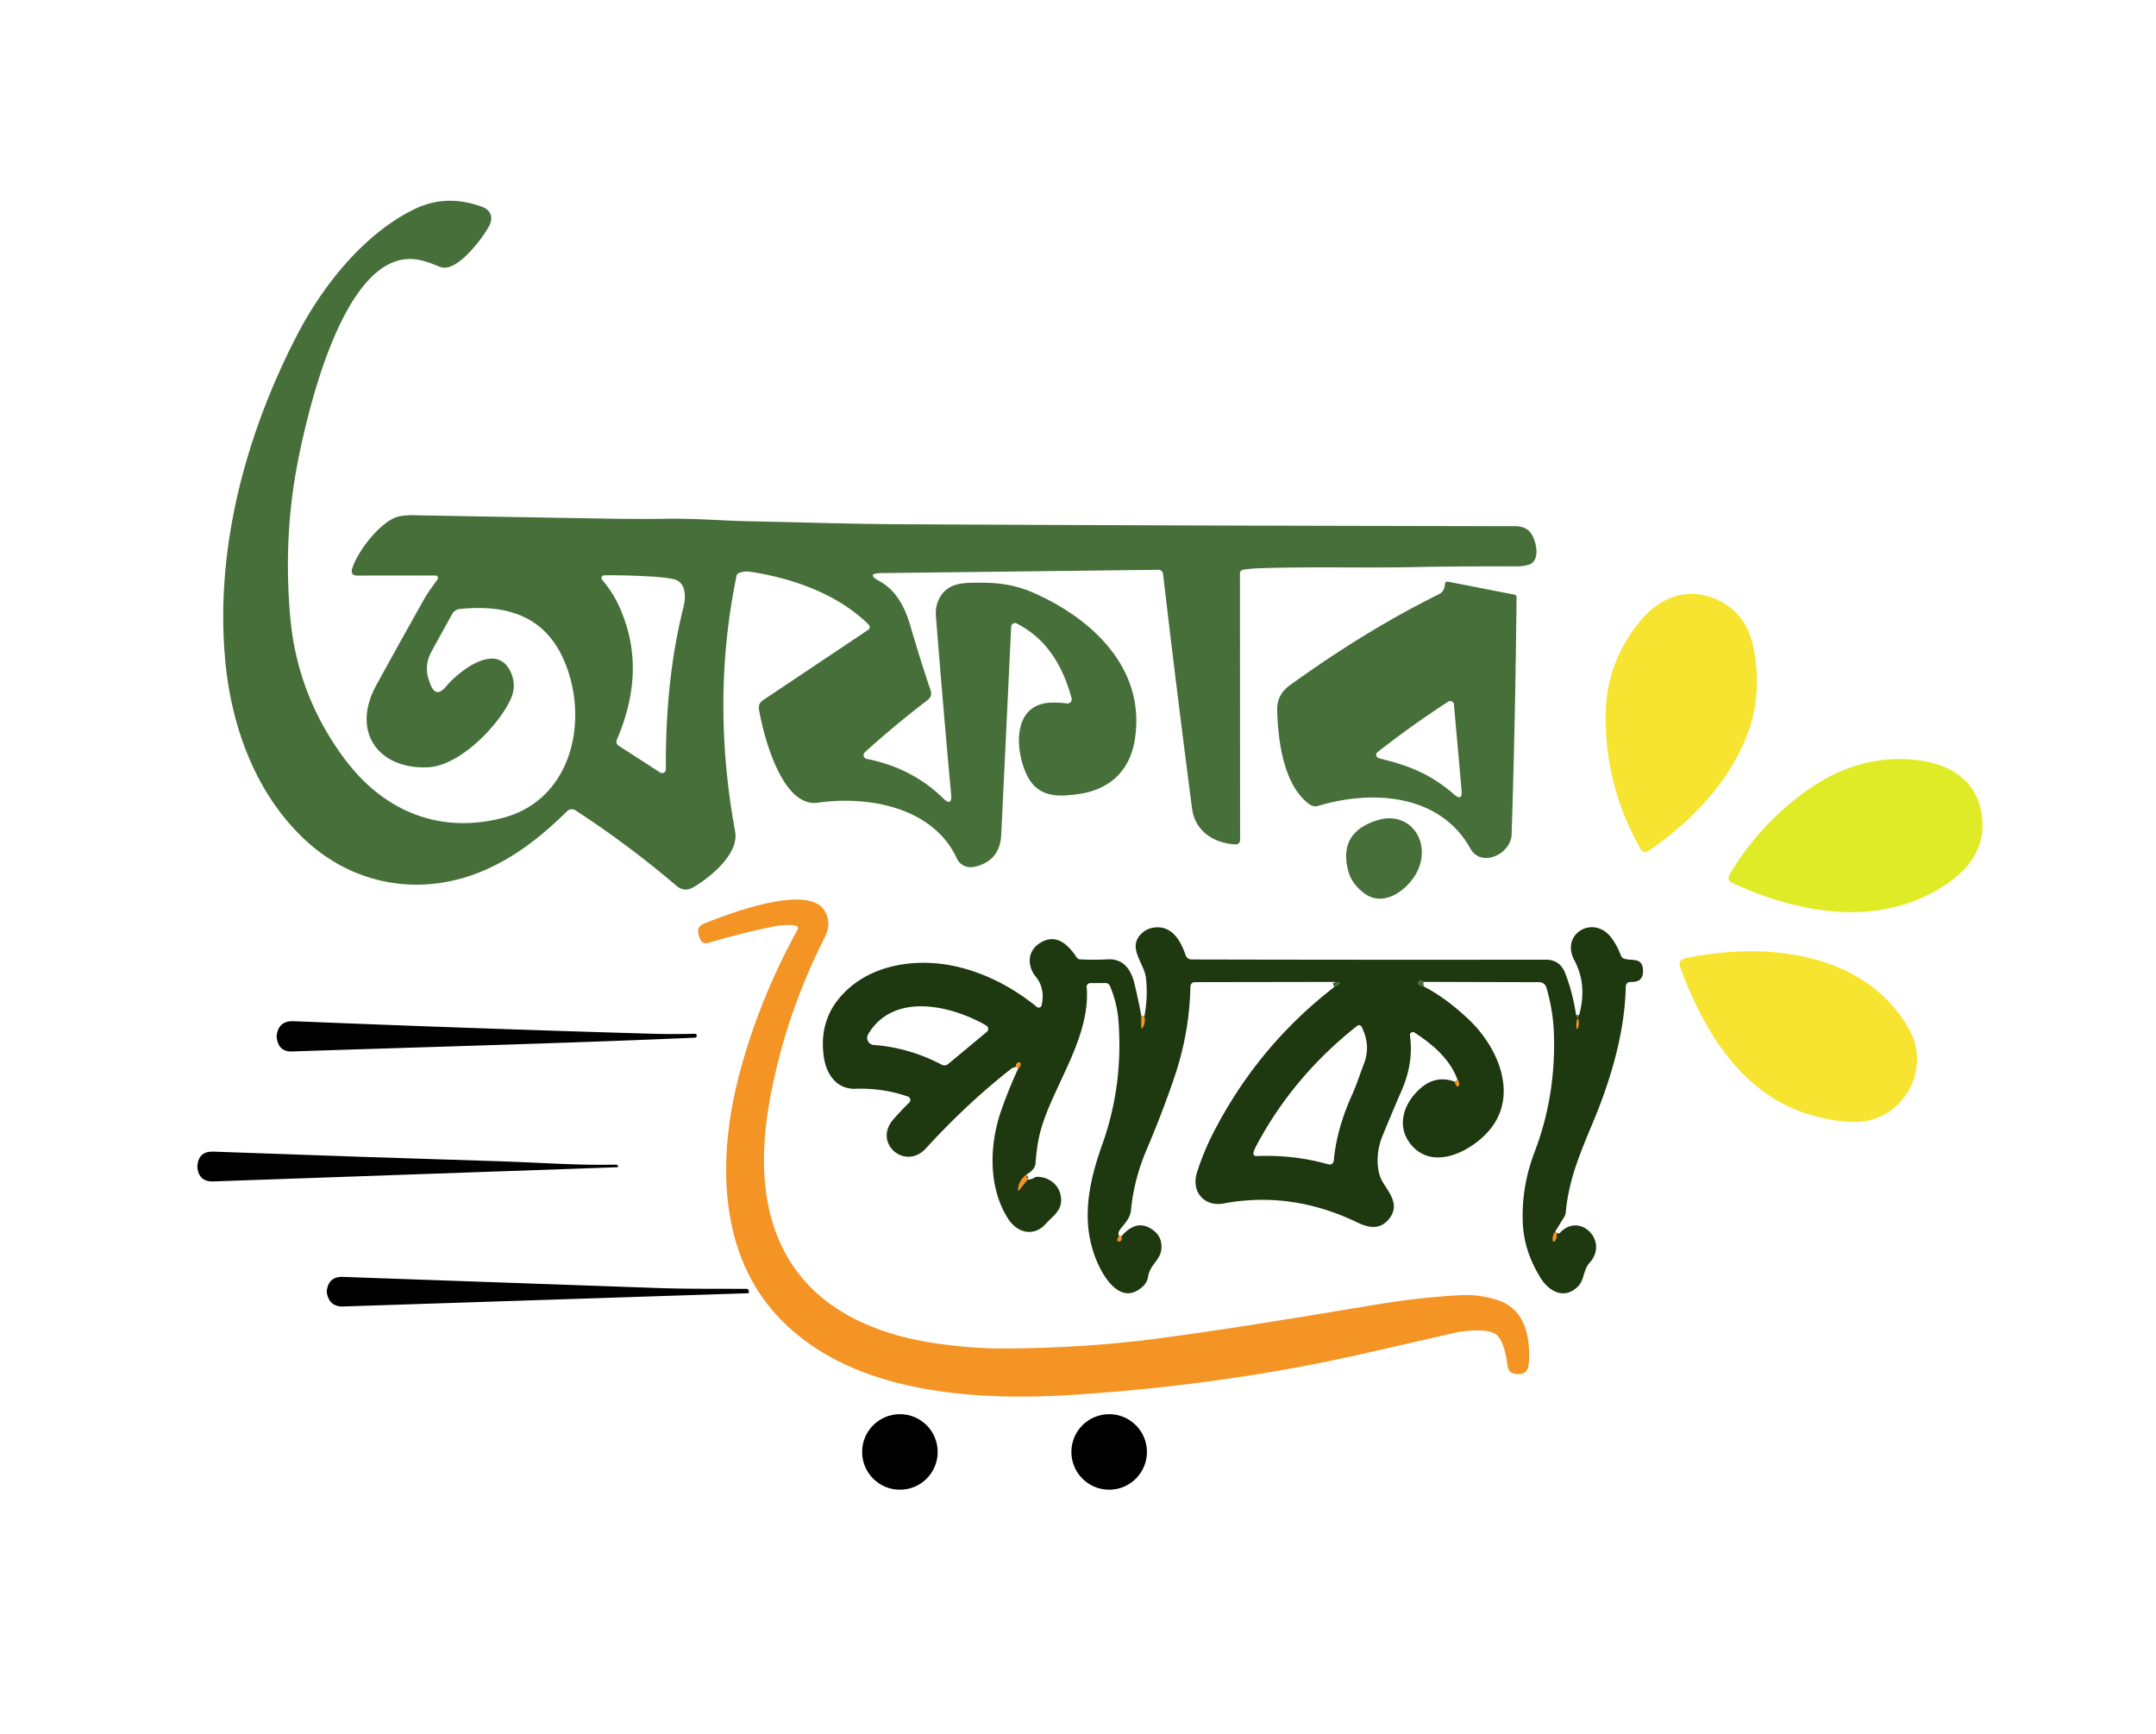 <?xml version="1.0" encoding="UTF-8" standalone="no"?>
<svg xmlns="http://www.w3.org/2000/svg" version="1.1" viewBox="0.00 0.00 557.00 448.00">
  <g stroke-width="2.00" fill="none" stroke-linecap="butt">
    <path stroke="#89661b" d="   M 401.80 318.21   Q 400.97 319.30 401.16 320.50   Q 401.26 321.14 401.70 320.66   Q 402.22 320.09 402.15 318.73"></path>
    <path stroke="#335425" d="   M 367.82 253.71   Q 367.65 253.17 366.79 253.35   A 0.62 0.62 0.0 0 0 366.51 254.42   Q 367.08 254.93 367.76 254.87"></path>
    <path stroke="#89661b" d="   M 375.93 279.54   Q 375.85 280.16 376.40 280.65   A 0.30 0.30 0.0 0 0 376.89 280.50   Q 377.12 279.57 376.55 278.99"></path>
    <path stroke="#335425" d="   M 344.72 255.03   Q 347.61 253.78 344.93 253.72"></path>
    <path stroke="#89661b" d="   M 289.10 319.32   Q 288.27 320.73 289.01 320.77   Q 289.98 320.83 289.73 319.44"></path>
    <path stroke="#89661b" d="   M 265.16 303.49   Q 263.22 304.96 263.02 307.30   Q 262.97 307.92 263.36 307.44   L 265.50 304.78"></path>
    <path stroke="#89661b" d="   M 263.07 276.06   Q 263.78 275.56 263.67 274.86   Q 263.57 274.29 263.05 274.54   Q 262.23 274.93 262.51 275.66"></path>
    <path stroke="#89661b" d="   M 294.87 262.55   L 294.86 265.38   Q 294.85 265.99 295.21 265.49   Q 295.98 264.39 295.65 262.66"></path>
    <path stroke="#89661b" d="   M 407.464 265.907   A 1.34 0.30 93.7 0 0 407.849 264.589   A 1.34 0.30 93.7 0 0 407.637 263.233   A 1.34 0.30 93.7 0 0 407.251 264.551   A 1.34 0.30 93.7 0 0 407.464 265.907"></path>
  </g>
  <path fill="#476f3a" d="   M 227.80 148.08   Q 223.45 148.13 227.27 150.20   C 231.42 152.46 233.77 156.80 235.18 161.66   Q 237.86 170.86 240.41 178.33   Q 240.95 179.90 239.63 180.90   Q 231.05 187.46 223.43 194.38   A 1.00 0.99 29.5 0 0 223.91 196.09   Q 235.59 198.39 243.61 206.22   Q 246.03 208.59 245.72 205.21   Q 243.82 184.69 241.79 159.15   Q 241.59 156.57 242.77 154.45   C 245.12 150.22 249.62 150.60 253.73 150.57   Q 260.94 150.53 266.77 153.07   C 282.07 159.73 296.18 172.76 293.16 191.23   C 291.84 199.34 286.51 204.05 278.69 205.17   C 273.28 205.94 268.24 206.08 265.39 200.45   C 262.26 194.26 261.21 181.78 271.75 181.55   Q 273.76 181.50 275.65 181.76   A 1.09 1.08 86.4 0 0 276.84 180.40   C 274.62 172.26 270.55 165.08 262.64 161.10   A 0.97 0.97 0.0 0 0 261.24 161.92   Q 259.86 190.85 258.67 215.66   Q 258.35 222.43 251.89 223.94   C 249.89 224.41 248.03 223.62 247.17 221.76   C 241.09 208.64 224.49 205.53 211.31 207.41   C 201.90 208.76 197.12 189.60 196.07 183.18   A 2.20 2.20 0.0 0 1 197.01 181.00   L 224.31 162.74   A 0.87 0.86 50.3 0 0 224.43 161.40   C 216.32 153.41 204.70 149.40 193.79 147.73   Q 192.23 147.50 190.84 148.09   A 0.94 0.93 84.5 0 0 190.29 148.76   Q 183.67 180.81 189.92 214.85   C 190.98 220.63 183.54 226.67 179.21 229.21   Q 176.80 230.63 174.73 228.86   Q 162.38 218.31 148.68 209.39   A 1.74 1.73 -50.7 0 0 146.51 209.61   C 140.48 215.54 134.12 220.71 126.38 224.32   C 110.07 231.93 92.01 229.29 78.85 217.04   C 66.22 205.29 60.06 188.34 58.33 172.04   C 55.29 143.23 63.00 113.33 76.51 87.04   C 83.22 73.99 93.91 60.45 107.05 54.05   Q 115.33 50.02 124.60 53.46   C 126.88 54.31 127.48 56.33 126.38 58.38   C 124.71 61.50 117.96 70.67 113.69 68.96   C 111.64 68.15 109.53 67.27 107.29 67.00   C 88.80 64.83 79.41 106.74 76.96 119.21   Q 73.13 138.65 74.99 159.53   Q 76.78 179.60 88.91 195.94   C 98.81 209.29 113.07 215.62 129.73 211.38   C 148.04 206.73 152.36 185.51 145.58 170.34   C 140.47 158.90 130.56 156.18 118.85 157.35   A 2.69 2.67 -78.4 0 0 116.77 158.73   L 111.47 168.36   Q 109.44 172.05 110.89 176.00   Q 110.97 176.21 111.14 176.68   Q 112.58 180.60 115.24 177.38   C 118.26 173.75 128.06 165.63 131.87 173.50   Q 133.58 177.05 131.94 180.65   C 128.90 187.32 118.87 197.96 110.42 198.27   C 97.52 198.74 90.74 188.87 97.19 177.10   Q 102.91 166.66 109.47 154.99   C 110.54 153.08 111.79 151.46 113.04 149.69   A 0.62 0.62 0.0 0 0 112.53 148.71   L 92.31 148.72   Q 90.50 148.72 90.98 146.98   C 92.22 142.58 98.56 134.33 103.17 133.42   Q 104.87 133.09 106.64 133.12   Q 131.29 133.59 157.87 134.02   Q 165.59 134.15 172.47 134.04   C 179.63 133.92 186.70 134.56 193.86 134.70   C 206.76 134.95 220.11 135.40 232.71 135.46   Q 307.50 135.84 391.50 135.96   Q 394.60 135.97 395.89 138.36   C 396.99 140.40 397.93 144.96 394.95 145.91   Q 393.56 146.36 391.51 146.35   Q 377.79 146.29 365.02 146.54   C 352.18 146.79 338.36 146.37 324.89 146.85   Q 322.99 146.92 321.13 147.23   A 0.94 0.94 0.0 0 0 320.34 148.16   L 320.38 216.88   Q 320.38 218.27 318.99 218.18   C 313.30 217.79 308.72 214.60 307.97 208.92   Q 304.05 178.95 300.47 148.26   A 1.18 1.17 86.1 0 0 299.30 147.23   L 227.80 148.08   Z   M 159.91 156.58   C 165.18 168.10 164.32 179.56 159.35 191.19   A 1.20 1.20 0.0 0 0 159.80 192.67   L 170.55 199.61   A 0.96 0.96 0.0 0 0 172.03 198.80   Q 171.86 175.53 176.58 156.84   C 177.26 154.17 177.25 150.26 173.86 149.61   Q 171.56 149.18 168.95 149.01   Q 162.06 148.59 156.10 148.65   A 0.72 0.71 69.4 0 0 155.57 149.83   Q 158.29 153.03 159.91 156.58   Z"></path>
  <path fill="#476f3a" d="   M 373.19 151.63   L 373.32 150.86   Q 373.44 150.17 374.13 150.31   L 391.29 153.66   Q 391.80 153.76 391.80 154.28   Q 391.49 185.57 390.53 215.60   C 390.36 220.72 382.66 224.31 379.86 219.25   C 372.08 205.20 354.62 203.99 340.62 208.22   A 2.60 2.59 53.9 0 1 338.37 207.86   C 331.64 203.10 330.16 191.48 329.96 183.49   Q 329.85 179.51 333.23 177.07   Q 352.93 162.84 371.78 153.52   A 2.63 2.62 81.7 0 0 373.19 151.63   Z   M 356.44 195.99   C 364.34 197.87 369.75 200.17 375.64 205.25   Q 377.86 207.17 377.60 204.25   L 375.62 182.01   A 0.95 0.95 0.0 0 0 374.15 181.30   Q 364.62 187.48 355.85 194.37   A 0.84 0.84 0.0 0 0 355.57 195.29   Q 355.66 195.55 355.88 195.72   Q 356.13 195.92 356.44 195.99   Z"></path>
  <path fill="#f7e431" d="   M 443.74 155.00   Q 451.20 158.43 453.02 167.39   C 454.34 173.90 454.24 181.40 452.09 187.88   C 447.63 201.30 437.24 212.15 425.76 219.95   A 1.28 1.27 -31.9 0 1 423.94 219.53   Q 414.69 203.40 414.80 184.91   Q 414.88 171.54 423.40 160.88   C 428.59 154.38 435.91 151.41 443.74 155.00   Z"></path>
  <path fill="#e0eb28" d="   M 446.78 226.04   Q 454.69 212.71 467.23 203.95   Q 480.70 194.54 495.73 196.45   C 503.13 197.39 509.87 201.07 511.67 208.89   C 513.83 218.28 508.98 224.86 501.03 229.63   C 484.37 239.62 464.44 235.95 447.41 228.09   A 1.45 1.44 -62.2 0 1 446.78 226.04   Z"></path>
  <path fill="#476f3a" d="   M 348.33 225.10   Q 345.65 215.05 355.88 211.92   C 363.69 209.53 369.23 216.48 366.72 223.84   C 365.00 228.88 358.07 234.98 352.49 230.85   Q 349.21 228.42 348.33 225.10   Z"></path>
  <path fill="#f49425" d="   M 205.39 239.15   Q 202.92 238.76 199.88 239.38   Q 191.45 241.10 183.13 243.58   Q 181.30 244.13 180.74 242.31   L 180.50 241.56   Q 179.85 239.48 181.87 238.66   C 187.69 236.29 208.72 228.16 213.02 235.30   Q 214.94 238.50 213.15 242.02   Q 203.09 261.83 199.06 283.21   C 196.93 294.48 196.37 306.18 199.94 317.01   C 206.13 335.78 222.93 344.36 241.69 347.10   Q 251.32 348.51 260.13 348.44   Q 280.42 348.29 298.34 345.96   Q 318.57 343.33 354.45 337.26   C 362.14 335.96 369.68 335.07 377.30 334.66   Q 381.97 334.40 386.62 335.82   C 393.45 337.91 395.18 344.27 395.05 350.75   C 395.01 353.10 394.86 355.41 391.59 355.02   Q 389.71 354.80 389.47 352.92   C 389.19 350.72 388.51 346.60 386.74 344.98   C 384.73 343.14 378.44 343.79 376.10 344.32   Q 364.73 346.92 352.71 349.67   Q 317.39 357.75 277.78 360.38   C 251.23 362.14 218.00 360.10 199.62 338.66   C 185.59 322.30 185.55 298.66 190.85 278.15   Q 195.88 258.72 205.97 240.34   Q 206.53 239.33 205.39 239.15   Z"></path>
  <path fill="#1e3810" d="   M 401.80 318.21   Q 400.97 319.30 401.16 320.50   Q 401.26 321.14 401.70 320.66   Q 402.22 320.09 402.15 318.73   Q 402.70 318.89 403.02 318.54   C 408.08 313.07 415.73 320.60 410.71 326.24   C 409.01 328.15 409.33 330.69 407.74 332.33   C 404.26 335.91 400.24 333.79 398.03 330.24   Q 393.79 323.44 393.43 316.27   Q 392.96 306.80 396.50 297.55   C 400.26 287.75 401.83 277.30 401.44 266.88   Q 401.22 260.97 399.50 255.15   A 1.90 1.89 -8.2 0 0 397.68 253.79   L 367.82 253.71   Q 367.65 253.17 366.79 253.35   A 0.62 0.62 0.0 0 0 366.51 254.42   Q 367.08 254.93 367.76 254.87   Q 373.33 257.67 379.38 263.36   C 387.02 270.55 392.39 282.92 384.84 291.96   C 380.33 297.35 370.35 302.70 364.58 295.81   C 360.52 290.95 362.70 284.86 367.10 281.11   Q 371.10 277.70 375.93 279.54   Q 375.85 280.16 376.40 280.65   A 0.30 0.30 0.0 0 0 376.89 280.50   Q 377.12 279.57 376.55 278.99   C 374.51 273.49 370.09 269.87 365.43 266.80   A 0.76 0.76 0.0 0 0 364.26 267.55   Q 365.24 274.53 362.16 281.66   Q 359.33 288.19 357.04 293.82   C 355.72 297.08 355.25 302.29 357.30 305.57   C 359.13 308.50 361.61 311.46 358.92 314.88   C 356.63 317.79 353.70 317.33 350.77 315.92   Q 333.75 307.68 316.15 310.96   C 311.05 311.91 307.71 307.83 309.22 303.02   Q 310.89 297.72 313.44 292.75   Q 324.93 270.33 344.72 255.03   Q 347.61 253.78 344.93 253.72   L 308.67 253.78   A 1.14 1.13 0.3 0 0 307.54 254.89   Q 307.32 266.80 303.37 278.44   Q 300.32 287.42 296.21 297.10   Q 292.93 304.84 292.19 312.68   C 292.00 314.68 290.69 316.03 289.51 317.50   Q 288.67 318.54 289.10 319.32   Q 288.27 320.73 289.01 320.77   Q 289.98 320.83 289.73 319.44   Q 293.80 314.69 298.00 317.93   Q 300.38 319.76 300.02 322.90   C 299.70 325.64 297.09 326.86 296.63 329.77   Q 296.39 331.36 295.26 332.40   C 290.28 336.99 286.11 331.63 283.98 327.24   C 278.93 316.79 281.07 306.07 284.77 295.72   Q 290.23 280.46 288.95 263.73   Q 288.59 259.13 286.76 254.78   A 1.26 1.25 -11.2 0 0 285.60 254.01   L 281.66 254.03   A 0.93 0.93 0.0 0 0 280.74 255.04   C 281.85 268.00 272.02 280.63 268.85 292.12   Q 267.89 295.61 267.54 300.51   Q 267.41 302.26 265.16 303.49   Q 263.22 304.96 263.02 307.30   Q 262.97 307.92 263.36 307.44   L 265.50 304.78   Q 266.35 304.82 267.19 304.32   Q 267.63 304.06 268.15 304.08   C 271.64 304.21 274.34 306.92 274.13 310.45   C 273.97 313.09 271.82 314.37 270.22 316.18   C 267.15 319.66 262.83 318.66 260.42 314.88   C 255.27 306.79 255.58 295.82 258.63 287.04   Q 260.59 281.42 263.07 276.06   Q 263.78 275.56 263.67 274.86   Q 263.57 274.29 263.05 274.54   Q 262.23 274.93 262.51 275.66   Q 262.10 275.50 261.62 275.87   Q 250.01 284.90 239.21 296.73   C 233.85 302.59 225.43 295.35 230.81 289.22   Q 232.75 287.01 234.90 284.90   A 0.94 0.94 0.0 0 0 234.55 283.34   Q 228.09 281.09 221.04 281.33   C 216.07 281.50 213.44 277.47 212.83 273.06   Q 211.65 264.64 216.30 258.58   C 223.64 249.00 237.22 247.06 248.57 250.11   Q 258.87 252.87 267.88 260.19   A 0.77 0.77 0.0 0 0 269.11 259.76   Q 270.07 255.39 267.56 252.32   C 265.48 249.78 265.36 246.11 268.19 244.01   C 272.40 240.87 275.77 243.75 278.16 247.39   Q 278.47 247.85 279.03 247.89   Q 282.48 248.08 286.20 247.88   C 290.15 247.67 292.18 250.46 293.04 253.98   Q 294.08 258.25 294.87 262.55   L 294.86 265.38   Q 294.85 265.99 295.21 265.49   Q 295.98 264.39 295.65 262.66   Q 296.60 257.65 296.06 252.73   C 295.64 248.86 291.16 244.93 294.87 241.26   Q 296.29 239.85 298.36 239.65   C 302.89 239.19 305.08 243.18 306.30 246.82   A 1.61 1.60 -8.9 0 0 307.81 247.92   Q 352.91 248.03 399.32 247.97   Q 402.94 247.96 404.30 251.32   Q 406.18 255.99 407.10 261.78   Q 407.48 264.22 408.09 261.83   Q 410.01 254.23 406.75 248.18   C 402.99 241.18 411.86 236.20 416.37 242.41   Q 417.83 244.41 418.75 246.89   Q 418.99 247.53 419.64 247.73   C 421.56 248.32 424.11 247.38 424.44 250.26   Q 424.85 253.82 421.41 253.73   Q 420.04 253.70 420.01 255.07   C 419.76 266.85 416.10 279.10 411.57 289.94   C 408.07 298.30 405.25 305.02 404.51 313.32   Q 404.47 313.88 404.17 314.35   L 401.80 318.21   Z   M 254.81 264.99   C 245.50 259.63 230.73 256.37 224.29 267.24   A 1.84 1.84 0.0 0 0 225.73 270.01   Q 234.94 270.71 243.32 275.12   A 1.48 1.47 38.8 0 0 244.94 274.95   L 254.95 266.62   A 1.00 0.99 -50.0 0 0 254.81 264.99   Z   M 407.464 265.907   A 1.34 0.30 93.7 0 0 407.849 264.589   A 1.34 0.30 93.7 0 0 407.637 263.233   A 1.34 0.30 93.7 0 0 407.251 264.551   A 1.34 0.30 93.7 0 0 407.464 265.907   Z   M 324.54 296.11   Q 324.10 296.93 323.83 297.81   A 0.71 0.70 -82.9 0 0 324.53 298.72   Q 334.17 298.32 342.96 300.80   Q 344.47 301.22 344.61 299.67   Q 345.35 291.63 349.34 282.81   C 350.48 280.30 351.32 277.59 352.33 274.99   C 353.64 271.63 353.35 268.49 351.78 265.32   A 0.75 0.75 0.0 0 0 350.64 265.06   Q 334.08 278.11 324.54 296.11   Z"></path>
  <path fill="#f7e431" d="   M 435.48 247.59   C 455.77 243.28 481.88 245.75 493.23 265.96   C 499.24 276.66 491.20 290.22 478.81 289.92   Q 473.92 289.80 468.33 288.25   C 450.18 283.23 440.24 266.58 434.10 250.08   Q 433.34 248.05 435.48 247.59   Z"></path>
  <path fill="#476f3a" d="   M 367.82 253.71   Q 367.61 254.09 367.76 254.87   Q 367.08 254.93 366.51 254.42   A 0.62 0.62 0.0 0 1 366.79 253.35   Q 367.65 253.17 367.82 253.71   Z"></path>
  <path fill="#476f3a" d="   M 344.72 255.03   Q 344.96 254.21 344.93 253.72   Q 347.61 253.78 344.72 255.03   Z"></path>
  <path fill="#f49425" d="   M 294.87 262.55   Q 295.12 262.51 295.65 262.66   Q 295.98 264.39 295.21 265.49   Q 294.85 265.99 294.86 265.38   L 294.87 262.55   Z"></path>
  <ellipse fill="#f49425" cx="0.00" cy="0.00" transform="translate(407.55,264.57) rotate(93.7)" rx="1.34" ry="0.30"></ellipse>
  <path fill="#000000" d="   M 179.53 268.13   C 145.26 269.61 109.77 270.54 75.40 271.69   Q 71.92 271.80 71.48 267.99   Q 71.46 267.80 71.48 267.62   Q 71.94 263.71 75.87 263.87   Q 124.45 265.85 168.56 267.11   Q 173.45 267.26 179.50 267.12   Q 180.04 267.11 180.00 267.67   A 0.49 0.49 0.0 0 1 179.53 268.13   Z"></path>
  <path fill="#f49425" d="   M 263.07 276.06   L 262.51 275.66   Q 262.23 274.93 263.05 274.54   Q 263.57 274.29 263.67 274.86   Q 263.78 275.56 263.07 276.06   Z"></path>
  <path fill="#f49425" d="   M 376.55 278.99   Q 377.12 279.57 376.89 280.50   A 0.30 0.30 0.0 0 1 376.40 280.65   Q 375.85 280.16 375.93 279.54   Q 376.17 279.20 376.55 278.99   Z"></path>
  <path fill="#000000" d="   M 159.49 301.60   L 55.11 305.27   Q 51.44 305.40 51.00 301.76   Q 50.97 301.49 50.99 301.22   Q 51.33 297.43 55.13 297.57   Q 94.47 299.01 129.33 300.07   C 138.93 300.37 149.25 301.17 159.12 300.94   Q 159.49 300.93 159.66 301.27   Q 159.72 301.39 159.66 301.54   Q 159.64 301.59 159.49 301.60   Z"></path>
  <path fill="#f49425" d="   M 265.16 303.49   Q 265.07 304.40 265.50 304.78   L 263.36 307.44   Q 262.97 307.92 263.02 307.30   Q 263.22 304.96 265.16 303.49   Z"></path>
  <path fill="#f49425" d="   M 401.80 318.21   Q 402.15 318.55 402.15 318.73   Q 402.22 320.09 401.70 320.66   Q 401.26 321.14 401.16 320.50   Q 400.97 319.30 401.80 318.21   Z"></path>
  <path fill="#f49425" d="   M 289.10 319.32   Q 289.58 319.27 289.73 319.44   Q 289.98 320.83 289.01 320.77   Q 288.27 320.73 289.10 319.32   Z"></path>
  <path fill="#000000" d="   M 193.22 334.16   L 88.69 337.58   Q 85.22 337.70 84.49 334.30   Q 84.39 333.84 84.45 333.39   Q 84.97 329.82 88.57 329.94   Q 129.65 331.39 169.50 332.80   C 177.42 333.08 185.07 332.99 192.85 333.03   A 0.60 0.59 86.1 0 1 193.44 333.55   L 193.48 333.85   A 0.27 0.27 0.0 0 1 193.22 334.16   Z"></path>
  <circle fill="#000000" cx="286.55" cy="375.17" r="9.76"></circle>
  <circle fill="#000000" cx="232.49" cy="375.17" r="9.76"></circle>
</svg>

